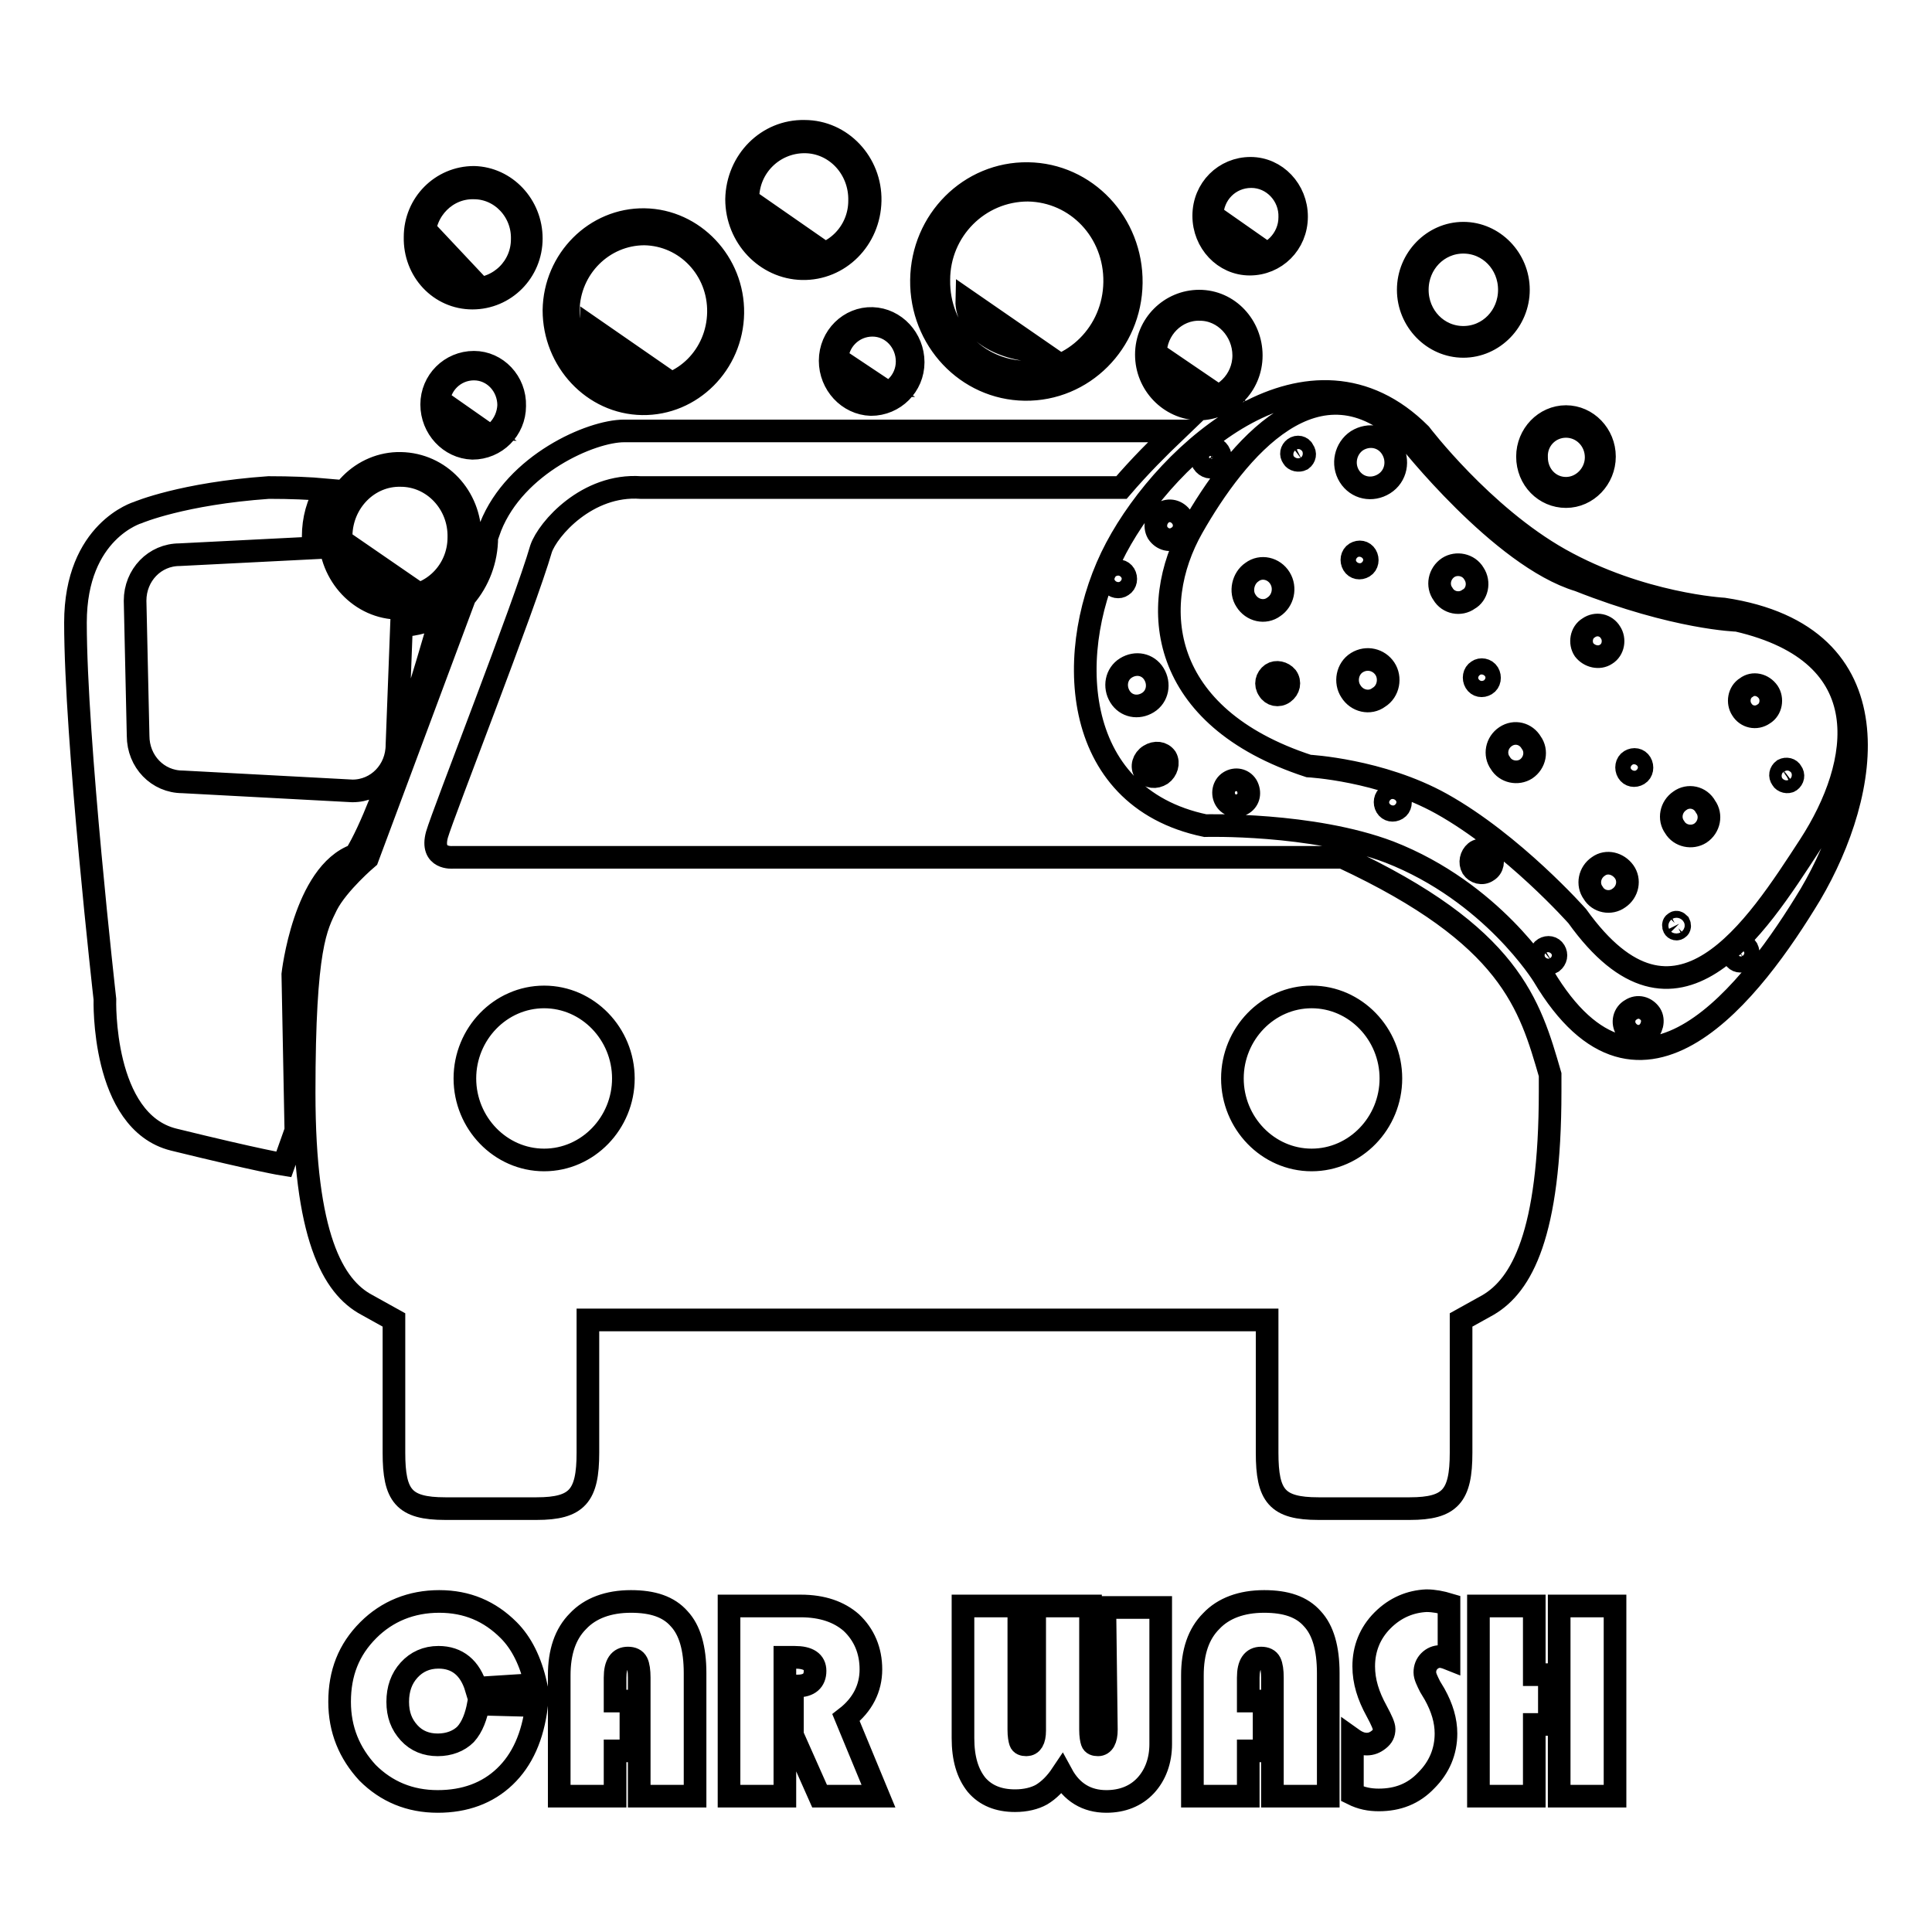<?xml version="1.0" encoding="utf-8"?>
<!-- Svg Vector Icons : http://www.onlinewebfonts.com/icon -->
<!DOCTYPE svg PUBLIC "-//W3C//DTD SVG 1.1//EN" "http://www.w3.org/Graphics/SVG/1.1/DTD/svg11.dtd">
<svg version="1.1" xmlns="http://www.w3.org/2000/svg" xmlns:xlink="http://www.w3.org/1999/xlink" x="0px" y="0px" viewBox="0 0 256 256" enable-background="new 0 0 256 256" xml:space="preserve">
<g><g><path stroke-width="3" fill-opacity="0" stroke="#000000"  d="M62.5,37L57.8,32C57.8,34.7,59.8,36.9,62.5,37z M62.6,39.5c4.3,0,7.8-3.5,7.8-7.9c0-4.4-3.4-8-7.6-8.1c-4.3,0-7.8,3.5-7.8,7.9C54.9,35.9,58.3,39.5,62.6,39.5z M62.8,24.9c3.6,0,6.5,3.1,6.4,6.8c0,3.7-3,6.6-6.6,6.6c-3.6,0-6.5-3.1-6.4-6.8C56.2,27.8,59.2,24.8,62.8,24.9z M85.1,53.5c6.5,0.1,11.9-5.3,12-12c0.1-6.7-5.2-12.3-11.7-12.4c-6.5-0.1-11.9,5.3-12,12C73.4,47.8,78.6,53.4,85.1,53.5z M85.4,31c5.5,0.1,9.9,4.7,9.8,10.4c-0.1,5.7-4.6,10.2-10.1,10.1c-5.5-0.1-9.9-4.7-9.8-10.4C75.4,35.5,79.9,31,85.4,31z M107.2,32.1l-5.9-4.1C101.3,30.2,103.9,32.1,107.2,32.1z M137.8,46.5l-9.7-6.7C128,43.5,132.4,46.4,137.8,46.5z M110,47.8c0,3.1,2.4,5.7,5.4,5.8c3.1,0,5.6-2.5,5.6-5.6c0-3.1-2.4-5.7-5.4-5.8S110,44.6,110,47.8z M115.6,43.1c2.6,0,4.6,2.2,4.6,4.8c0,2.6-2.1,4.7-4.7,4.7c-2.6,0-4.6-2.2-4.6-4.8C110.9,45.2,113,43.1,115.6,43.1z M63.7,56.9l-4-2.8C59.7,55.7,61.5,56.9,63.7,56.9z M207.5,65.8c2.8,0,5.1-2.4,5.1-5.3c0-2.9-2.3-5.3-5.1-5.3c-2.8,0-5.1,2.4-5.1,5.3C202.4,63.5,204.7,65.8,207.5,65.8z M207.5,56.5c2.2,0,4,1.8,4,4.1c0,2.2-1.8,4.1-4,4.1s-3.9-1.8-3.9-4.1C203.5,58.3,205.3,56.5,207.5,56.5z M53.2,77.1l-6.1-4.2C47.1,75.2,49.9,77.1,53.2,77.1z M193.9,45.9c4,0,7.3-3.4,7.3-7.5s-3.3-7.5-7.3-7.5c-4,0-7.3,3.4-7.3,7.5S189.9,45.9,193.9,45.9z M193.9,32.1c3.4,0,6.1,2.8,6.1,6.3s-2.7,6.3-6.1,6.3s-6.1-2.8-6.1-6.3S190.5,32.1,193.9,32.1z M135.8,51.6c7.7,0.1,14-6.2,14.1-14.1c0.1-7.9-6-14.4-13.7-14.5c-7.7-0.1-14,6.2-14.1,14.1C122,45,128.1,51.5,135.8,51.6z M136.2,25.2c6.5,0.1,11.6,5.5,11.5,12.2s-5.4,11.9-11.8,11.9c-6.5-0.1-11.6-5.5-11.5-12.2C124.4,30.5,129.7,25.2,136.2,25.2z M165.6,35c3.4,0,6.2-2.7,6.2-6.3c0-3.5-2.7-6.4-6.1-6.4c-3.4,0-6.2,2.7-6.2,6.3C159.5,32.1,162.2,35,165.6,35z M165.8,23.4c2.9,0,5.2,2.5,5.1,5.4c0,2.9-2.4,5.3-5.2,5.3c-2.9,0-5.2-2.5-5.1-5.4C160.6,25.7,162.9,23.4,165.8,23.4z M158.8,54.2c3.8,0,7-3.1,7-7.1c0-3.9-3-7.2-6.9-7.2c-3.8,0-7,3.1-7,7.1C151.9,50.9,155,54.1,158.8,54.2z M159,41c3.2,0,5.8,2.8,5.8,6.1c0,3.3-2.7,6-5.9,5.9c-3.2,0-5.8-2.8-5.8-6.1S155.8,40.9,159,41z M160,51.5l-4.7-3.2C155.3,50,157.4,51.4,160,51.5z M166.3,32.5l-4-2.8C162.3,31.3,164,32.5,166.3,32.5z M87.4,49.7l-9.1-6.3C78.2,46.9,82.3,49.7,87.4,49.7z M116.3,51.1l-3.9-2.6C112.5,49.9,114.2,51.1,116.3,51.1z M106.3,35.6c4.9,0.1,8.9-3.9,9-9c0.1-5-3.8-9.2-8.7-9.2c-4.9-0.1-8.9,3.9-9,9C97.6,31.4,101.5,35.5,106.3,35.6z M106.6,18.8c4.1,0,7.4,3.5,7.3,7.8c0,4.2-3.4,7.6-7.5,7.5c-4.1,0-7.4-3.5-7.3-7.8C99.1,22.1,102.5,18.8,106.6,18.8z M62.8,48c-3.1,0-5.6,2.5-5.6,5.6c0,3.1,2.4,5.7,5.4,5.8c3.1,0,5.6-2.5,5.6-5.6C68.3,50.6,65.8,48,62.8,48z M62.7,58.4c-2.6,0-4.6-2.2-4.6-4.8c0-2.6,2.1-4.7,4.7-4.7c2.6,0,4.6,2.2,4.6,4.8C67.3,56.3,65.2,58.5,62.7,58.4z M199.5,97.6c-1.2,0.8-1.5,2.4-0.7,3.5c0.7,1.2,2.3,1.5,3.4,0.8c1.2-0.8,1.5-2.4,0.7-3.5C202.2,97.2,200.7,96.8,199.5,97.6z M212.8,86.7c1-0.6,1.2-2,0.6-2.9c-0.6-1-1.9-1.3-2.9-0.6c-1,0.6-1.2,2-0.6,2.9C210.6,87,211.9,87.3,212.8,86.7z M195.8,88.9c-0.5,0.3-0.6,1-0.3,1.5c0.3,0.5,0.9,0.6,1.4,0.3c0.5-0.3,0.6-1,0.3-1.5C196.9,88.7,196.2,88.6,195.8,88.9z M179.8,58.4c-1.5,1-2,3.1-1,4.7c1,1.6,3,2,4.6,1s2-3.1,1-4.7C183.4,57.8,181.4,57.4,179.8,58.4z M179.8,87.8c-1.3,0.8-1.6,2.6-0.8,3.8c0.8,1.3,2.5,1.7,3.7,0.8c1.3-0.8,1.6-2.6,0.8-3.8C182.7,87.4,181.1,87,179.8,87.8z M180.7,75.1c0.5-0.3,0.6-1,0.3-1.5c-0.3-0.5-0.9-0.6-1.4-0.3c-0.5,0.3-0.6,1-0.3,1.5C179.6,75.3,180.2,75.4,180.7,75.1z M211.8,114.8c-1.2,0.8-1.5,2.4-0.7,3.5c0.7,1.2,2.3,1.5,3.4,0.7c1.2-0.8,1.5-2.4,0.7-3.5C214.4,114.4,212.9,114,211.8,114.8z M195.3,76c-0.7-1.2-2.3-1.5-3.4-0.8c-1.2,0.8-1.5,2.4-0.7,3.5c0.7,1.2,2.3,1.5,3.4,0.7C195.7,78.8,196.1,77.2,195.3,76z M236.3,102c-0.4,0.3-0.5,0.8-0.2,1.2c0.2,0.4,0.8,0.5,1.1,0.3c0.4-0.3,0.5-0.8,0.2-1.2C237.2,101.9,236.7,101.8,236.3,102z M216,100.8c-0.5,0.3-0.6,1-0.3,1.5c0.3,0.5,0.9,0.6,1.4,0.3c0.5-0.3,0.6-1,0.3-1.5C217.1,100.6,216.5,100.5,216,100.8z M231.4,91.1c-1,0.6-1.2,2-0.6,2.9c0.6,1,1.9,1.3,2.9,0.6c1-0.6,1.2-2,0.6-2.9C233.6,90.7,232.3,90.4,231.4,91.1z M228.4,80.7c0,0-11-0.6-21.7-6.6c-10.3-5.8-18.5-16.6-18.5-16.6c-14.5-14.5-33.4,2.1-40.3,15.1c-6.9,13-6.4,33,11.8,36.8c0,0,14.1-0.4,24.4,3.5c13.6,5.3,20.4,16.4,20.4,16.4c12.9,21.7,27.8,1.8,35.4-10.8C247.8,105.1,251.6,84.2,228.4,80.7z M159.8,59.5c0.6-0.4,1.3-0.2,1.7,0.4c0.4,0.6,0.2,1.4-0.4,1.8c-0.6,0.4-1.3,0.2-1.7-0.4C159.1,60.7,159.3,59.9,159.8,59.5z M154,68c0.9-0.6,2-0.3,2.6,0.6s0.3,2.1-0.6,2.6c-0.9,0.6-2,0.3-2.6-0.6C152.9,69.7,153.2,68.6,154,68z M147.3,77.3c-0.3-0.5-0.2-1.2,0.3-1.5c0.5-0.3,1.1-0.2,1.4,0.3c0.3,0.5,0.2,1.2-0.3,1.5C148.3,77.9,147.6,77.8,147.3,77.3z M148.4,92.3c-0.8-1.3-0.5-3,0.8-3.8c1.3-0.8,2.9-0.5,3.7,0.8s0.5,3-0.8,3.8C150.8,93.9,149.2,93.6,148.4,92.3z M153.9,102.6c-0.8,0.5-1.7,0.4-2.2-0.3s-0.2-1.7,0.6-2.2c0.8-0.5,1.7-0.4,2.2,0.3C154.9,101.1,154.6,102.1,153.9,102.6z M164.7,106.5c-0.8,0.5-1.8,0.3-2.3-0.5c-0.5-0.8-0.3-1.9,0.5-2.4c0.8-0.5,1.8-0.3,2.3,0.5C165.7,105,165.5,106,164.7,106.5z M185.1,107.2c-0.5,0.3-1.1,0.2-1.4-0.3c-0.3-0.5-0.2-1.2,0.3-1.5c0.5-0.3,1.1-0.2,1.4,0.3C185.7,106.2,185.6,106.9,185.1,107.2z M197.1,115.4c-0.7,0.5-1.6,0.2-2-0.4c-0.4-0.7-0.2-1.6,0.4-2.1s1.6-0.2,2,0.4C198,114,197.8,115,197.1,115.4z M205.7,127.5c-0.5,0.3-1.1,0.2-1.4-0.3c-0.3-0.5-0.2-1.2,0.3-1.5c0.5-0.3,1.1-0.2,1.4,0.3C206.3,126.5,206.2,127.1,205.7,127.5z M218.1,137c-0.9,0.6-2,0.3-2.6-0.6c-0.6-0.9-0.3-2.1,0.6-2.6c0.9-0.6,2-0.3,2.6,0.6C219.2,135.2,218.9,136.4,218.1,137z M231.2,127.2c-0.5,0.3-1.1,0.2-1.4-0.3c-0.3-0.5-0.2-1.2,0.3-1.5c0.5-0.3,1.1-0.2,1.4,0.3C231.8,126.3,231.6,126.9,231.2,127.2z M209,121.4c0,0-8.5-9.6-18-14.9c-8.1-4.5-17.6-5-17.6-5C153.5,95,152.1,80.3,158,69.9c5.8-10.2,16.6-23.6,28.5-11.9c0,0,12.4,15.8,22.7,18.9c12.9,5.1,21,5.3,21,5.3c19.1,4.4,16.6,19,9.6,29.8C232.7,122.9,222.1,139.7,209,121.4z M222.6,106.1c-1.2,0.8-1.5,2.4-0.7,3.5c0.7,1.2,2.3,1.5,3.4,0.8c1.2-0.8,1.5-2.4,0.7-3.5C225.3,105.6,223.7,105.3,222.6,106.1z M221.9,122.3c-0.2,0.1-0.2,0.4-0.1,0.6c0.1,0.2,0.4,0.3,0.6,0.1c0.2-0.1,0.2-0.4,0.1-0.6C222.3,122.2,222.1,122.1,221.9,122.3z M61.7,229.8c-0.9,0.9-2.2,1.4-3.7,1.4c-1.5,0-2.8-0.5-3.8-1.6c-1-1.1-1.5-2.4-1.5-4.1c0-1.7,0.5-3.1,1.5-4.2c1-1.1,2.3-1.7,3.9-1.7c2.5,0,4.2,1.4,5,4.1l7.9-0.5c-0.7-3.1-1.9-5.5-3.6-7.2c-2.5-2.5-5.5-3.8-9.2-3.8c-3.7,0-6.9,1.3-9.4,3.8c-2.6,2.6-3.8,5.7-3.8,9.5c0,3.7,1.3,6.8,3.7,9.4c2.5,2.5,5.6,3.8,9.3,3.8c3.6,0,6.6-1.1,8.9-3.3s3.7-5.3,4.2-9.4l-7.7-0.2C63.1,227.4,62.6,228.8,61.7,229.8z M115.4,221.2c0-2.5-0.9-4.6-2.6-6.2c-1.6-1.4-3.8-2.2-6.7-2.2h-9.5V238h7.4v-18.4h1.3c1.8,0,2.7,0.6,2.7,1.8c0,1.3-0.8,2-2.3,2H105v6.5l3.6,8.1h7.8l-4.3-10.4C114.3,225.9,115.4,223.7,115.4,221.2z M83.6,212.2c-3,0-5.4,0.9-7,2.6c-1.7,1.7-2.5,4.1-2.5,7.2v16h7.4v-6h2.1v-6.6h-2.1v-3.1c0-1.8,0.6-2.6,1.7-2.6c0.6,0,1,0.2,1.2,0.6c0.2,0.4,0.3,1.1,0.3,2V238h7.4v-16.3c0-3.3-0.7-5.7-2.1-7.2C88.6,212.9,86.5,212.2,83.6,212.2z M146.6,229.2c0,1.3-0.4,2-1.1,2c-0.4,0-0.7-0.1-0.8-0.4c-0.1-0.3-0.2-0.8-0.2-1.6v-16.4h-7.4v16.5c0,1.3-0.4,1.9-1.1,1.9c-0.4,0-0.7-0.1-0.8-0.4c-0.1-0.3-0.2-0.8-0.2-1.6v-16.4h-7.4v17.5c0,2.7,0.6,4.7,1.8,6.2c1.2,1.4,2.9,2.1,5.1,2.1c1.4,0,2.6-0.3,3.5-0.8c1-0.6,1.9-1.5,2.7-2.7c1.3,2.4,3.3,3.6,5.9,3.6c2.1,0,3.9-0.7,5.2-2.1c1.3-1.4,2-3.3,2-5.5v-18.1h-7.4L146.6,229.2L146.6,229.2z M52.9,80.6c5.1,0.1,9.4-4.2,9.4-9.5s-4-9.6-9.2-9.7c-5.1-0.1-9.4,4.2-9.4,9.5C43.7,76.2,47.8,80.6,52.9,80.6z M53.1,63c4.3,0,7.8,3.7,7.7,8.2c0,4.5-3.6,8-7.9,7.9c-4.3,0-7.8-3.7-7.7-8.2C45.3,66.5,48.8,62.9,53.1,63z M167.5,212.2c-3,0-5.4,0.9-7,2.6c-1.7,1.7-2.5,4.1-2.5,7.2v16h7.4v-6h2.1v-6.6h-2.1v-3.1c0-1.8,0.6-2.6,1.7-2.6c0.6,0,1,0.2,1.2,0.6c0.2,0.4,0.3,1.1,0.3,2V238h7.4v-16.3c0-3.3-0.7-5.7-2.1-7.2C172.5,212.9,170.4,212.2,167.5,212.2z M171.5,59.4c-0.4,0.3-0.5,0.8-0.2,1.2c0.2,0.4,0.8,0.5,1.2,0.3c0.4-0.3,0.5-0.8,0.2-1.2C172.5,59.2,171.9,59.1,171.5,59.4z M47.1,113.3c4.1-6.6,9.9-26.5,11.4-31.9c-1.6,0.9-3.4,1.4-5.3,1.5l-0.6,15.8c0,3.4-2.6,6.1-5.9,6.1l-22.5-1.2c-3.3,0-5.9-2.7-5.9-6.1l-0.4-17.9c0-3.4,2.6-6.1,5.9-6.1l17.8-0.9c-0.1-0.5-0.1-1-0.1-1.5c0-2.3,0.6-4.4,1.7-6.2c-2.2-0.2-4.7-0.3-7.6-0.3c-11.4,0.8-17.3,3.3-17.3,3.3S10,70.3,10,82.5c0,15.4,3.9,49.9,3.9,49.9S13.4,148.6,23,151c11.4,2.8,14.6,3.3,14.6,3.3l1.6-4.5l-0.4-20.7C38.8,129.1,40.3,115.7,47.1,113.3z M169.6,76.6c-0.8-1.3-2.5-1.7-3.7-0.8c-1.2,0.8-1.6,2.6-0.8,3.8c0.8,1.3,2.5,1.7,3.7,0.8C170,79.6,170.4,77.9,169.6,76.6z M168.5,89.3c-0.7,0.5-0.9,1.4-0.4,2.1c0.4,0.7,1.3,0.9,2,0.4c0.7-0.5,0.9-1.4,0.4-2.1C170,89.1,169.1,88.9,168.5,89.3z M206.6,238h7.4v-25.2h-7.4V238z M205.4,144.6c0-0.8,0-1.5,0-2.2c-2.7-9.3-5.2-18.4-27.5-28.8H60c0,0-3,0.3-2.1-3c0.8-2.8,11.6-30.3,13.8-37.9c0.9-2.6,6.1-8.6,13.2-8.1h63.7c2.4-2.8,4.9-5.3,7.2-7.5H82.7c-4.4,0-14.4,4.4-17.7,12.7l-0.5,1.4c0,3-1.1,5.8-2.9,7.9l-12.9,34.6c0,0-3.9,3.3-5.4,6.2c-1.4,2.9-3,5.4-3,24.9c0,19,3.8,25.7,8.3,28.1l3.6,2v17.6c0,5.7,1.3,7.4,6.8,7.4h12.1c5.4,0,6.8-1.7,6.8-7.4v-17.6h90v17.6c0,5.7,1.3,7.4,6.8,7.4h12.1c5.4,0,6.8-1.7,6.8-7.4v-17.6l3.6-2C201.6,170.3,205.4,163.6,205.4,144.6z M72.1,153.7c-5.8,0-10.5-4.9-10.5-10.8s4.7-10.8,10.5-10.8c5.8,0,10.5,4.9,10.5,10.8S77.9,153.7,72.1,153.7z M173.8,153.7c-5.8,0-10.5-4.9-10.5-10.8s4.7-10.8,10.5-10.8c5.8,0,10.5,4.9,10.5,10.8S179.6,153.7,173.8,153.7z M183.2,214.7c-1.7,1.7-2.5,3.8-2.5,6.1c0,2,0.6,3.9,1.7,5.9c0.7,1.3,1,2,1,2.4c0,0.6-0.2,1-0.7,1.4s-1,0.6-1.6,0.6c-0.6,0-1.2-0.2-1.9-0.7v7.3c1.2,0.6,2.3,0.8,3.5,0.8c2.5,0,4.6-0.8,6.3-2.6c1.7-1.7,2.6-3.8,2.6-6.2c0-1.7-0.5-3.4-1.5-5.2l-0.6-1c-0.4-0.8-0.7-1.4-0.7-1.9c0-0.6,0.2-1.1,0.6-1.5c0.4-0.4,0.9-0.6,1.4-0.6c0.3,0,0.7,0.1,1.2,0.3v-7.2c-1-0.3-2-0.5-3-0.5C186.9,212.2,184.9,213,183.2,214.7z M203.3,212.8h-7.4V238h7.4v-9.5h2v-6.6h-2V212.8z"/></g></g>
</svg>